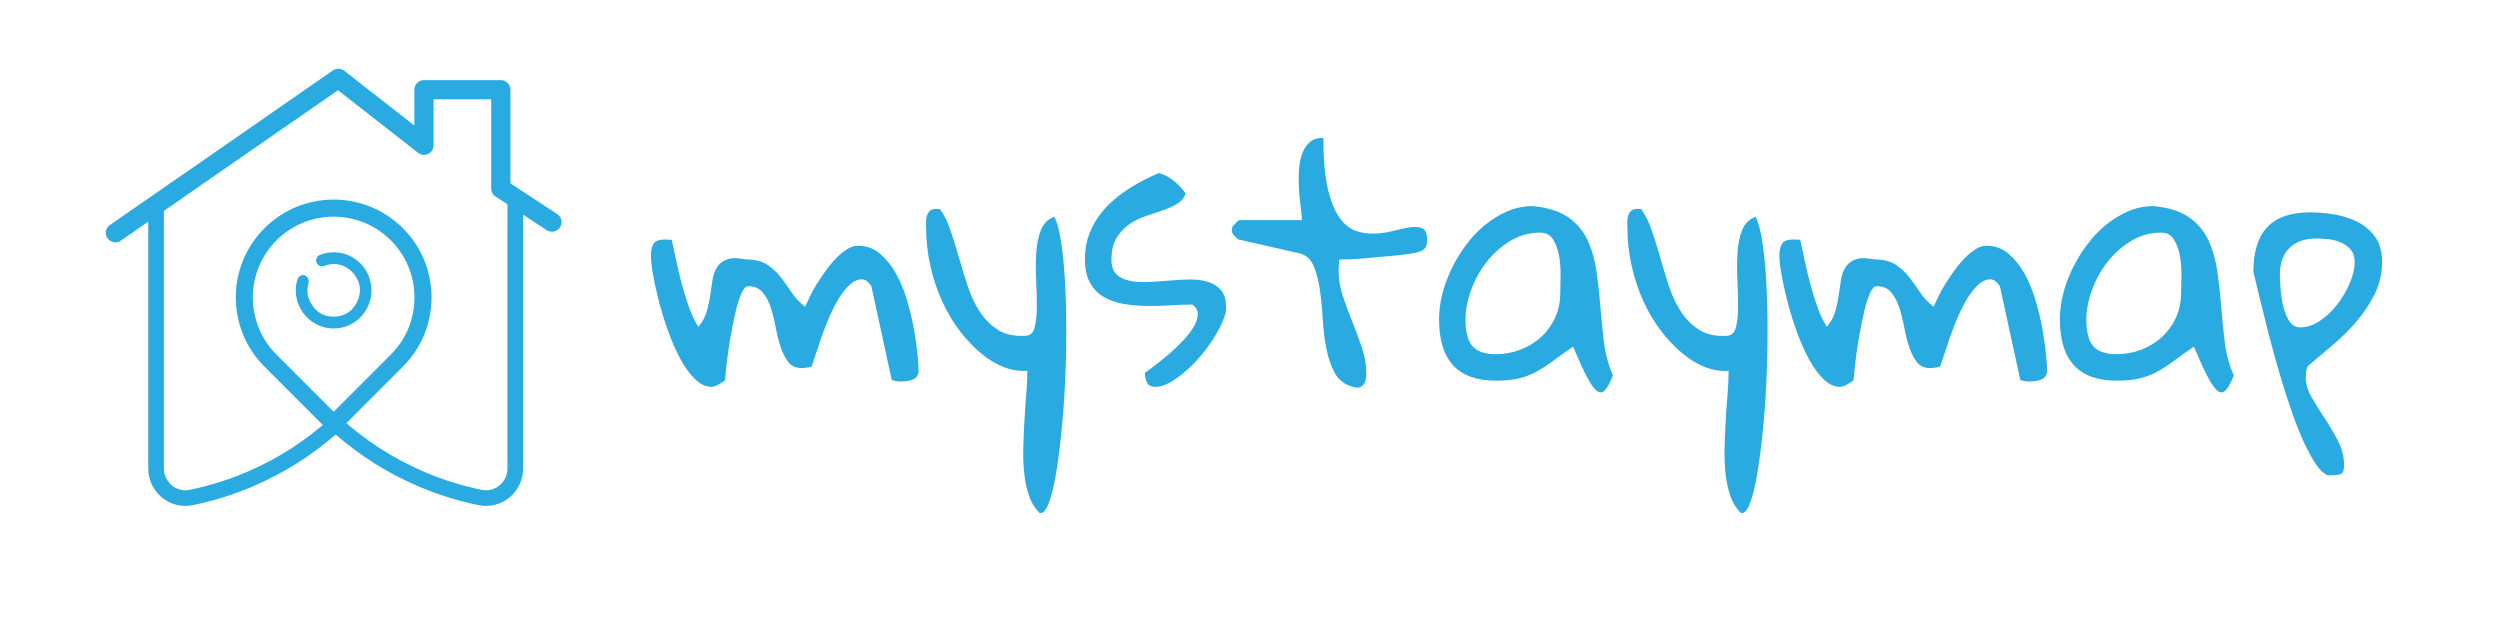 <?xml version="1.0" encoding="UTF-8"?>
<svg xmlns="http://www.w3.org/2000/svg" viewBox="0 0 844 216">
  <defs>
    <style>
      .cls-1 {
        stroke: #29abe2;
      }

      .cls-1, .cls-2 {
        fill: #29abe2;
      }

      .cls-1, .cls-3 {
        stroke-miterlimit: 10;
        stroke-width: 1.32px;
      }

      .cls-4, .cls-2 {
        stroke-width: 0px;
      }

      .cls-4, .cls-3 {
        fill: #29abe2;
      }

      .cls-3 {
        stroke: #29abe2;
      }
    </style>
  </defs>
  <g id="katman_1" data-name="katman 1">
    <g>
      <path class="cls-2" d="M219.73,86.42c0-1.75.3-3.12.89-4.1.59-.98,1.88-1.47,3.84-1.47.21,0,.61.02,1.21.05.59.04.96.05,1.1.05.49,2.17,1,4.54,1.53,7.1.53,2.56,1.14,5.14,1.84,7.73.7,2.6,1.49,5.16,2.37,7.68.88,2.53,1.95,4.81,3.21,6.84,1.26-1.33,2.17-2.91,2.74-4.73.56-1.82.98-3.66,1.26-5.52.28-1.86.54-3.65.79-5.37.25-1.72.75-3.19,1.53-4.42.77-1.23,1.91-2.12,3.42-2.68,1.51-.56,3.59-.56,6.26,0,2.95,0,5.3.54,7.05,1.63,1.75,1.09,3.28,2.46,4.58,4.1,1.3,1.65,2.56,3.4,3.79,5.26,1.23,1.86,2.79,3.52,4.68,5,.42-.91.95-2.05,1.58-3.42.63-1.37,1.42-2.8,2.37-4.31.95-1.51,1.96-3.01,3.05-4.52,1.09-1.51,2.23-2.88,3.42-4.1,1.19-1.23,2.42-2.24,3.68-3.05,1.26-.81,2.49-1.21,3.68-1.21,2.88,0,5.37.89,7.47,2.68,2.1,1.79,3.91,4.03,5.42,6.73,1.51,2.7,2.75,5.72,3.73,9.05.98,3.33,1.75,6.54,2.31,9.63.56,3.09.96,5.91,1.21,8.47.25,2.56.37,4.4.37,5.52,0,.91-.21,1.61-.63,2.1-.42.49-.95.86-1.58,1.1-.63.25-1.31.4-2.05.47-.74.07-1.42.1-2.05.1-.14,0-.35-.02-.63-.05-.28-.04-.6-.09-.95-.16-.28-.07-.67-.17-1.16-.32l-6.84-31.46c0-.21-.28-.61-.84-1.21-.56-.59-.98-.96-1.26-1.1-.21,0-.39-.03-.53-.11-.14,0-.25-.02-.32-.05-.07-.04-.14-.05-.21-.05-1.47,0-2.86.6-4.16,1.79-1.3,1.19-2.51,2.7-3.63,4.52-1.12,1.83-2.18,3.86-3.16,6.1-.98,2.25-1.86,4.47-2.63,6.68-.77,2.21-1.46,4.24-2.05,6.1-.6,1.86-1.07,3.28-1.42,4.26-.28.14-.84.26-1.68.37s-1.4.16-1.68.16c-1.96,0-3.47-.68-4.52-2.05-1.05-1.37-1.91-3.07-2.58-5.1-.67-2.03-1.23-4.26-1.68-6.68-.46-2.42-1.02-4.65-1.68-6.68-.67-2.03-1.58-3.73-2.74-5.1-1.16-1.37-2.79-2.05-4.89-2.05-.77,0-1.51.77-2.21,2.31-.7,1.54-1.33,3.49-1.89,5.84-.56,2.35-1.09,4.88-1.58,7.58-.49,2.7-.89,5.23-1.21,7.58-.32,2.35-.61,5.14-.89,8.37-.14.21-.42.44-.84.68-.42.25-.86.51-1.31.79-.46.28-.91.49-1.37.63-.46.14-.79.21-1,.21-1.96,0-3.86-.89-5.68-2.68-1.83-1.79-3.49-4.1-5-6.94-1.51-2.84-2.88-5.98-4.1-9.42-1.23-3.44-2.26-6.8-3.1-10.1-.84-3.3-1.49-6.28-1.95-8.94-.46-2.67-.68-4.7-.68-6.1Z"/>
      <path class="cls-2" d="M312.63,76.21c0-.63.02-1.28.05-1.95.03-.67.17-1.3.42-1.89.25-.59.6-1.05,1.05-1.37.46-.32,1.14-.47,2.05-.47h.63c.21.07.38.11.53.11,1.33,1.83,2.49,4.16,3.47,7,.98,2.84,1.93,5.86,2.84,9.05.91,3.19,1.89,6.42,2.95,9.68s2.42,6.19,4.1,8.79c1.68,2.6,3.75,4.67,6.21,6.21,2.45,1.54,5.51,2.21,9.15,2,1.61,0,2.67-.88,3.16-2.63.49-1.75.75-4,.79-6.73.03-2.74-.04-5.75-.21-9.05-.18-3.3-.18-6.43,0-9.42.17-2.98.7-5.59,1.58-7.84.88-2.24,2.4-3.75,4.58-4.52.91,1.83,1.67,4.68,2.26,8.58.6,3.89,1.03,8.38,1.31,13.47.28,5.09.42,10.59.42,16.52s-.14,11.82-.42,17.68c-.28,5.86-.7,11.48-1.26,16.89-.56,5.4-1.19,10.14-1.89,14.2-.7,4.07-1.53,7.28-2.47,9.63-.95,2.35-1.95,3.35-3,3-1.47-1.4-2.61-3.23-3.42-5.47-.81-2.25-1.37-4.73-1.68-7.47-.32-2.74-.44-5.63-.37-8.68.07-3.05.19-6.12.37-9.21.17-3.09.38-6.1.63-9.05.25-2.95.37-5.64.37-8.1-2.52.21-5.1-.17-7.73-1.16-2.63-.98-5.21-2.51-7.73-4.58-2.53-2.07-4.93-4.58-7.21-7.52-2.28-2.95-4.28-6.28-6-10-1.72-3.72-3.07-7.73-4.05-12.05-.98-4.31-1.47-8.85-1.47-13.63Z"/>
    </g>
    <g>
      <path class="cls-4" d="M386.49,125.87c1.12-.77,2.47-1.77,4.05-3,1.58-1.23,3.17-2.54,4.79-3.95,1.61-1.4,3.12-2.88,4.52-4.42,1.4-1.54,2.51-3.03,3.31-4.47.81-1.44,1.21-2.79,1.21-4.05s-.63-2.31-1.89-3.16c-2.25,0-4.7.09-7.37.26-2.67.18-5.33.25-8,.21-2.67-.03-5.24-.26-7.73-.68-2.49-.42-4.72-1.19-6.68-2.31-1.96-1.12-3.52-2.72-4.68-4.79-1.16-2.07-1.74-4.72-1.74-7.94,0-3.79.72-7.21,2.16-10.26,1.44-3.05,3.35-5.75,5.73-8.1,2.38-2.35,5.07-4.42,8.05-6.21,2.98-1.79,5.98-3.31,9-4.58,1.82.49,3.51,1.37,5.05,2.63,1.54,1.26,2.88,2.67,4,4.21-.49,1.54-1.46,2.74-2.89,3.58-1.44.84-3.09,1.58-4.95,2.21-1.86.63-3.81,1.3-5.84,2-2.04.7-3.88,1.63-5.52,2.79-1.65,1.16-3.04,2.67-4.16,4.52-1.12,1.86-1.68,4.3-1.68,7.31,0,2.25.56,3.89,1.68,4.95,1.12,1.05,2.59,1.77,4.42,2.16,1.82.39,3.89.53,6.21.42,2.31-.11,4.68-.26,7.1-.47,2.42-.21,4.79-.33,7.1-.37,2.31-.04,4.38.25,6.21.84,1.82.6,3.28,1.56,4.37,2.89,1.09,1.33,1.63,3.3,1.63,5.89,0,1.12-.37,2.56-1.1,4.31-.74,1.75-1.72,3.63-2.95,5.63-1.23,2-2.67,3.98-4.31,5.95-1.65,1.96-3.37,3.73-5.16,5.31s-3.58,2.88-5.37,3.89c-1.79,1.02-3.46,1.53-5,1.53s-2.44-.53-2.89-1.58c-.46-1.05-.68-2.1-.68-3.16Z"/>
      <path class="cls-4" d="M415.85,77.58c0-.21.04-.38.11-.53,0-.14.04-.32.1-.53.28-.35.7-.81,1.26-1.37s.91-.84,1.05-.84h21.15c0-.77-.11-2-.32-3.68-.21-1.68-.41-3.54-.58-5.58-.18-2.03-.23-4.16-.16-6.37.07-2.21.37-4.21.89-6,.53-1.79,1.37-3.26,2.53-4.42,1.16-1.16,2.79-1.74,4.89-1.74,0,7.08.49,12.77,1.47,17.04.98,4.28,2.3,7.58,3.95,9.89,1.65,2.31,3.53,3.82,5.63,4.52,2.1.7,4.26,1,6.47.89s4.37-.44,6.47-1c2.11-.56,3.98-.95,5.63-1.16,1.65-.21,2.96-.05,3.95.47s1.47,1.77,1.47,3.74c0,1.47-.33,2.53-1,3.16-.67.63-1.95,1.12-3.84,1.47-.56.07-1.49.19-2.79.37-1.3.18-2.75.33-4.37.47-1.61.14-3.33.3-5.15.47-1.83.18-3.54.33-5.16.47-1.61.14-3.09.23-4.42.26-1.33.04-2.31.05-2.95.05,0,.35-.04.95-.11,1.79-.07.84-.11,1.4-.11,1.68,0,3.09.49,6.09,1.47,9,.98,2.91,2.05,5.81,3.21,8.68,1.16,2.88,2.23,5.75,3.21,8.63.98,2.88,1.47,5.86,1.47,8.94,0,.56-.05,1.14-.16,1.74-.1.6-.32,1.12-.63,1.58-.32.46-.77.81-1.37,1.05-.6.24-1.42.19-2.47-.16-2.67-.7-4.65-2.21-5.94-4.52-1.3-2.31-2.26-5.07-2.89-8.26-.63-3.19-1.05-6.58-1.26-10.15-.21-3.58-.54-6.93-1-10.05-.46-3.12-1.18-5.79-2.16-8-.98-2.21-2.56-3.56-4.73-4.05l-20.31-4.63c-.28,0-.7-.3-1.26-.89-.56-.59-.91-1.03-1.05-1.32-.07-.14-.1-.32-.1-.53-.07-.14-.11-.35-.11-.63Z"/>
      <path class="cls-4" d="M531.06,117.04c-2.67,1.82-4.96,3.46-6.89,4.89-1.93,1.44-3.81,2.65-5.63,3.63-1.83.98-3.77,1.72-5.84,2.21-2.07.49-4.61.74-7.63.74-6.52,0-11.36-1.74-14.52-5.21s-4.73-8.64-4.73-15.52c0-2.66.35-5.43,1.05-8.31.7-2.88,1.74-5.73,3.1-8.58,1.37-2.84,3-5.54,4.89-8.1,1.89-2.56,4.03-4.82,6.42-6.79,2.38-1.96,4.93-3.52,7.63-4.68,2.7-1.16,5.56-1.74,8.58-1.74,5.05.49,9.01,1.74,11.89,3.74,2.88,2,5.05,4.56,6.52,7.68s2.49,6.59,3.05,10.42c.56,3.82,1,7.77,1.32,11.84.32,4.07.72,8.14,1.21,12.2.49,4.07,1.51,7.82,3.05,11.26-.91,2.31-1.77,3.95-2.58,4.89-.81.95-1.7,1.1-2.68.47-.98-.63-2.12-2.17-3.42-4.63-1.3-2.46-2.89-5.93-4.79-10.42ZM494.76,107.99c0,4,.75,6.93,2.26,8.79,1.51,1.86,4.19,2.79,8.05,2.79,2.88,0,5.63-.51,8.26-1.53,2.63-1.02,4.93-2.42,6.89-4.21,1.96-1.79,3.54-3.95,4.73-6.47,1.19-2.52,1.79-5.33,1.79-8.42,0-1.26.03-3.03.1-5.31.07-2.28-.07-4.54-.42-6.79-.35-2.24-1.02-4.19-2-5.84-.98-1.65-2.46-2.47-4.42-2.47-3.65,0-7.01.93-10.1,2.79-3.09,1.86-5.75,4.23-8,7.1-2.25,2.88-4,6.05-5.26,9.52-1.26,3.47-1.89,6.82-1.89,10.05Z"/>
      <path class="cls-4" d="M549.37,76.21c0-.63.02-1.28.05-1.95.03-.67.17-1.3.42-1.89.25-.59.59-1.05,1.05-1.37.46-.32,1.14-.47,2.05-.47h.63c.21.07.38.11.53.11,1.33,1.83,2.49,4.16,3.47,7,.98,2.84,1.93,5.86,2.84,9.05.91,3.19,1.89,6.42,2.95,9.68,1.05,3.26,2.42,6.19,4.1,8.79,1.68,2.6,3.75,4.67,6.21,6.21,2.46,1.54,5.51,2.21,9.15,2,1.61,0,2.66-.88,3.16-2.63.49-1.75.75-4,.79-6.73.03-2.74-.04-5.75-.21-9.05-.18-3.3-.18-6.43,0-9.42.17-2.98.7-5.59,1.58-7.84.88-2.24,2.4-3.75,4.58-4.52.91,1.83,1.67,4.68,2.26,8.58.6,3.89,1.03,8.38,1.32,13.47.28,5.09.42,10.59.42,16.52s-.14,11.82-.42,17.68c-.28,5.86-.7,11.48-1.26,16.89-.56,5.4-1.19,10.14-1.89,14.2-.7,4.07-1.53,7.28-2.47,9.63-.95,2.35-1.95,3.35-3,3-1.47-1.4-2.61-3.23-3.42-5.47-.81-2.25-1.37-4.73-1.68-7.47s-.44-5.63-.37-8.68c.07-3.05.19-6.12.37-9.21.17-3.09.38-6.1.63-9.05.24-2.95.37-5.64.37-8.1-2.53.21-5.1-.17-7.73-1.16-2.63-.98-5.21-2.51-7.73-4.58-2.53-2.07-4.93-4.58-7.21-7.52-2.28-2.95-4.28-6.28-6-10-1.72-3.72-3.07-7.73-4.05-12.05-.98-4.31-1.47-8.85-1.47-13.63Z"/>
    </g>
    <g>
      <path class="cls-4" d="M189.03,76.76c-.95,1.48-2.95,1.9-4.48.95l-8.86-5.85-4.38-2.85v-.05l-4.06-2.64c-.9-.58-1.42-1.58-1.42-2.69v-30.1h-19.45v15.55c0,1.21-.69,2.32-1.85,2.9-1.11.53-2.43.37-3.37-.37l-27.05-21.14-48.34,33.48-4.32,3.01-6.38,4.43-4.32,2.95-9.96,6.91c-.53.42-1.21.58-1.85.58-1,0-2-.47-2.64-1.37-1.05-1.48-.69-3.48.79-4.48l10.17-7.06,4.38-3.01,6.27-4.38,4.32-2.95,50.14-34.8c1.16-.79,2.74-.74,3.85.11l23.67,18.5v-12.07c0-1.79,1.48-3.27,3.22-3.27h25.94c1.79,0,3.27,1.48,3.27,3.27v31.58l2.37,1.58,4.38,2.85,9.07,5.96c1.48,1,1.9,3.01.9,4.48Z"/>
      <path class="cls-3" d="M112.64,146.21l-22.89-22.9c-6.12-6.12-9.48-14.25-9.48-22.9s3.37-16.78,9.48-22.9c12.62-12.63,33.16-12.62,45.79,0,6.12,6.12,9.48,14.25,9.48,22.9s-3.37,16.78-9.48,22.9l-22.9,22.9ZM112.64,72.49c-7.16,0-14.31,2.72-19.76,8.17-5.28,5.28-8.18,12.29-8.18,19.76s2.91,14.48,8.18,19.76l19.76,19.76,19.76-19.76c5.28-5.28,8.18-12.3,8.18-19.76s-2.91-14.48-8.18-19.76c-5.45-5.44-12.6-8.17-19.76-8.17Z"/>
      <path class="cls-4" d="M171.31,68.06v90.12c0,2.23-.99,4.31-2.72,5.73-1.68,1.36-3.84,1.89-5.94,1.47-6.6-1.35-13.09-3.38-19.3-6.02-10.37-4.42-19.88-10.53-28.27-18.14l-1.77-1.61-1.77,1.61c-8.36,7.61-17.87,13.72-28.25,18.14-6.21,2.65-12.7,4.67-19.3,6.02-2.1.44-4.27-.1-5.94-1.47-1.72-1.41-2.72-3.5-2.72-5.73v-90.12h-5.27v90.12c0,3.82,1.7,7.39,4.66,9.81,2.25,1.84,5.01,2.81,7.84,2.81.83,0,1.66-.08,2.49-.25,6.94-1.42,13.77-3.56,20.31-6.34,10.2-4.35,19.59-10.24,27.96-17.51,8.38,7.28,17.78,13.17,27.97,17.51,6.53,2.79,13.37,4.92,20.31,6.34,3.65.74,7.42-.18,10.34-2.56,2.96-2.41,4.66-5.99,4.66-9.81v-90.12h-5.27Z"/>
      <path class="cls-1" d="M124.45,95.33c-1.44-6.28-7.27-10.29-13.63-9.36-.91.13-1.78.39-2.61.73-.7.3-1.02,1.13-.71,1.8.32.69,1.18.98,1.86.62,0,0,0,0,0,0,3.85-1.46,7.97-.38,10.67,3.02,2.4,3.03,2.8,6.45,1.19,9.9-1.64,3.48-4.5,5.46-8.4,5.54-3.93.06-6.81-1.84-8.62-5.23-1.16-2.21-1.34-4.47-.72-6.72.32-1.06-.29-2-.99-2.12-.49-.08-1.04.23-1.38.77-2.52,7.62,3.16,15.94,11.48,15.96,7.8.03,13.6-7.3,11.85-14.9Z"/>
    </g>
  </g>
  <g id="katman_3" data-name="katman 3">
    <g>
      <path class="cls-2" d="M600.71,86.42c0-1.75.3-3.12.89-4.1.6-.98,1.88-1.47,3.84-1.47.21,0,.61.02,1.21.05.59.04.96.05,1.1.05.49,2.17,1,4.54,1.53,7.1.53,2.56,1.14,5.14,1.84,7.73.7,2.6,1.49,5.16,2.37,7.68.88,2.53,1.95,4.81,3.21,6.84,1.26-1.33,2.17-2.91,2.74-4.73.56-1.82.98-3.66,1.26-5.52.28-1.86.54-3.65.79-5.37.25-1.72.75-3.19,1.53-4.42.77-1.23,1.91-2.12,3.42-2.68,1.51-.56,3.59-.56,6.26,0,2.95,0,5.3.54,7.05,1.63,1.75,1.09,3.28,2.46,4.58,4.1,1.3,1.65,2.56,3.4,3.79,5.26,1.23,1.86,2.79,3.52,4.68,5,.42-.91.95-2.05,1.58-3.42.63-1.37,1.42-2.8,2.37-4.31.95-1.51,1.96-3.01,3.05-4.52,1.09-1.51,2.23-2.88,3.42-4.1,1.19-1.23,2.42-2.24,3.68-3.05,1.26-.81,2.49-1.21,3.68-1.21,2.88,0,5.37.89,7.47,2.68,2.1,1.79,3.91,4.03,5.42,6.73,1.51,2.7,2.75,5.72,3.74,9.05.98,3.33,1.75,6.54,2.31,9.63.56,3.09.96,5.91,1.21,8.47.25,2.56.37,4.4.37,5.52,0,.91-.21,1.61-.63,2.1-.42.49-.95.86-1.58,1.1-.63.25-1.32.4-2.05.47-.74.07-1.42.1-2.05.1-.14,0-.35-.02-.63-.05-.28-.04-.6-.09-.95-.16-.28-.07-.67-.17-1.16-.32l-6.84-31.46c0-.21-.28-.61-.84-1.21-.56-.59-.98-.96-1.26-1.1-.21,0-.39-.03-.53-.11-.14,0-.25-.02-.32-.05-.07-.04-.14-.05-.21-.05-1.47,0-2.86.6-4.16,1.79-1.3,1.19-2.51,2.7-3.63,4.52-1.12,1.83-2.17,3.86-3.16,6.1-.98,2.25-1.86,4.47-2.63,6.68-.77,2.21-1.46,4.24-2.05,6.1-.6,1.86-1.07,3.28-1.42,4.26-.28.14-.84.26-1.68.37-.84.11-1.4.16-1.68.16-1.96,0-3.47-.68-4.52-2.05-1.05-1.37-1.91-3.07-2.58-5.1-.67-2.03-1.23-4.26-1.68-6.68-.46-2.42-1.02-4.65-1.68-6.68-.67-2.03-1.58-3.73-2.74-5.1s-2.79-2.05-4.89-2.05c-.77,0-1.51.77-2.21,2.31-.7,1.54-1.33,3.49-1.89,5.84-.56,2.35-1.09,4.88-1.58,7.58-.49,2.7-.89,5.23-1.21,7.58-.32,2.35-.61,5.14-.89,8.37-.14.21-.42.44-.84.68-.42.25-.86.51-1.32.79-.46.28-.91.49-1.37.63-.46.14-.79.21-1,.21-1.96,0-3.86-.89-5.68-2.68-1.83-1.79-3.49-4.1-5-6.94-1.51-2.84-2.88-5.98-4.1-9.42-1.23-3.44-2.26-6.8-3.1-10.1-.84-3.3-1.49-6.28-1.95-8.94-.46-2.67-.68-4.7-.68-6.1Z"/>
      <path class="cls-2" d="M740.65,117.04c-2.67,1.82-4.96,3.46-6.89,4.89-1.93,1.44-3.81,2.65-5.63,3.63-1.83.98-3.77,1.72-5.84,2.21-2.07.49-4.61.74-7.63.74-6.52,0-11.36-1.74-14.52-5.21s-4.73-8.64-4.73-15.52c0-2.66.35-5.43,1.05-8.31.7-2.88,1.74-5.73,3.1-8.58,1.37-2.84,3-5.54,4.89-8.1,1.89-2.56,4.03-4.82,6.42-6.79,2.38-1.96,4.93-3.52,7.63-4.68,2.7-1.16,5.56-1.74,8.58-1.74,5.05.49,9.01,1.74,11.89,3.74,2.88,2,5.05,4.56,6.52,7.68s2.49,6.59,3.05,10.42c.56,3.82,1,7.77,1.32,11.84.32,4.07.72,8.14,1.21,12.2.49,4.07,1.51,7.82,3.05,11.26-.91,2.31-1.77,3.95-2.58,4.89-.81.95-1.7,1.1-2.68.47-.98-.63-2.12-2.17-3.42-4.63-1.3-2.46-2.89-5.93-4.79-10.42ZM704.35,107.99c0,4,.75,6.93,2.26,8.79,1.51,1.86,4.19,2.79,8.05,2.79,2.88,0,5.63-.51,8.26-1.53,2.63-1.02,4.93-2.42,6.89-4.21,1.96-1.79,3.54-3.95,4.73-6.47,1.19-2.52,1.79-5.33,1.79-8.42,0-1.26.03-3.03.1-5.31.07-2.28-.07-4.54-.42-6.79-.35-2.24-1.02-4.19-2-5.84-.98-1.65-2.46-2.47-4.42-2.47-3.65,0-7.01.93-10.1,2.79-3.09,1.86-5.75,4.23-8,7.1-2.25,2.88-4,6.05-5.26,9.52-1.26,3.47-1.89,6.82-1.89,10.05Z"/>
      <path class="cls-2" d="M760.74,91.78c0-6.8,1.58-11.85,4.73-15.15,3.16-3.3,8-4.94,14.52-4.94,2.67,0,5.42.25,8.26.74,2.84.49,5.45,1.35,7.84,2.58,2.38,1.23,4.33,2.93,5.84,5.1,1.51,2.17,2.26,4.98,2.26,8.42,0,3.79-.83,7.35-2.47,10.68-1.65,3.33-3.72,6.45-6.21,9.36-2.49,2.91-5.23,5.61-8.21,8.1-2.98,2.49-5.77,4.86-8.36,7.1-.14.28-.26.86-.37,1.74-.11.88-.16,1.46-.16,1.74,0,2.32.68,4.65,2.05,7,1.37,2.35,2.86,4.73,4.47,7.15,1.61,2.42,3.09,4.93,4.42,7.52,1.33,2.59,2,5.29,2,8.1,0,1.68-.35,2.68-1.05,3-.7.32-2.17.47-4.42.47-1.4-.56-2.79-1.88-4.16-3.95-1.37-2.07-2.74-4.61-4.1-7.63-1.37-3.02-2.7-6.4-4-10.15-1.3-3.75-2.53-7.58-3.68-11.47-1.16-3.89-2.25-7.75-3.26-11.57-1.02-3.82-1.91-7.35-2.68-10.57-.77-3.23-1.46-6.01-2.05-8.36-.6-2.35-1-4.01-1.21-5ZM769.69,92.73c0,1.05.07,2.58.21,4.58.14,2,.44,3.98.89,5.95.46,1.96,1.14,3.67,2.05,5.1.91,1.44,2.17,2.16,3.79,2.16,2.17,0,4.37-.74,6.58-2.21,2.21-1.47,4.17-3.33,5.89-5.58,1.72-2.24,3.12-4.65,4.21-7.21,1.09-2.56,1.63-4.89,1.63-7,0-1.75-.42-3.14-1.26-4.16-.84-1.02-1.91-1.82-3.21-2.42-1.3-.59-2.68-.98-4.16-1.16-1.47-.17-2.88-.26-4.21-.26-4,0-7.07,1.07-9.21,3.21s-3.21,5.14-3.21,9Z"/>
    </g>
  </g>
</svg>